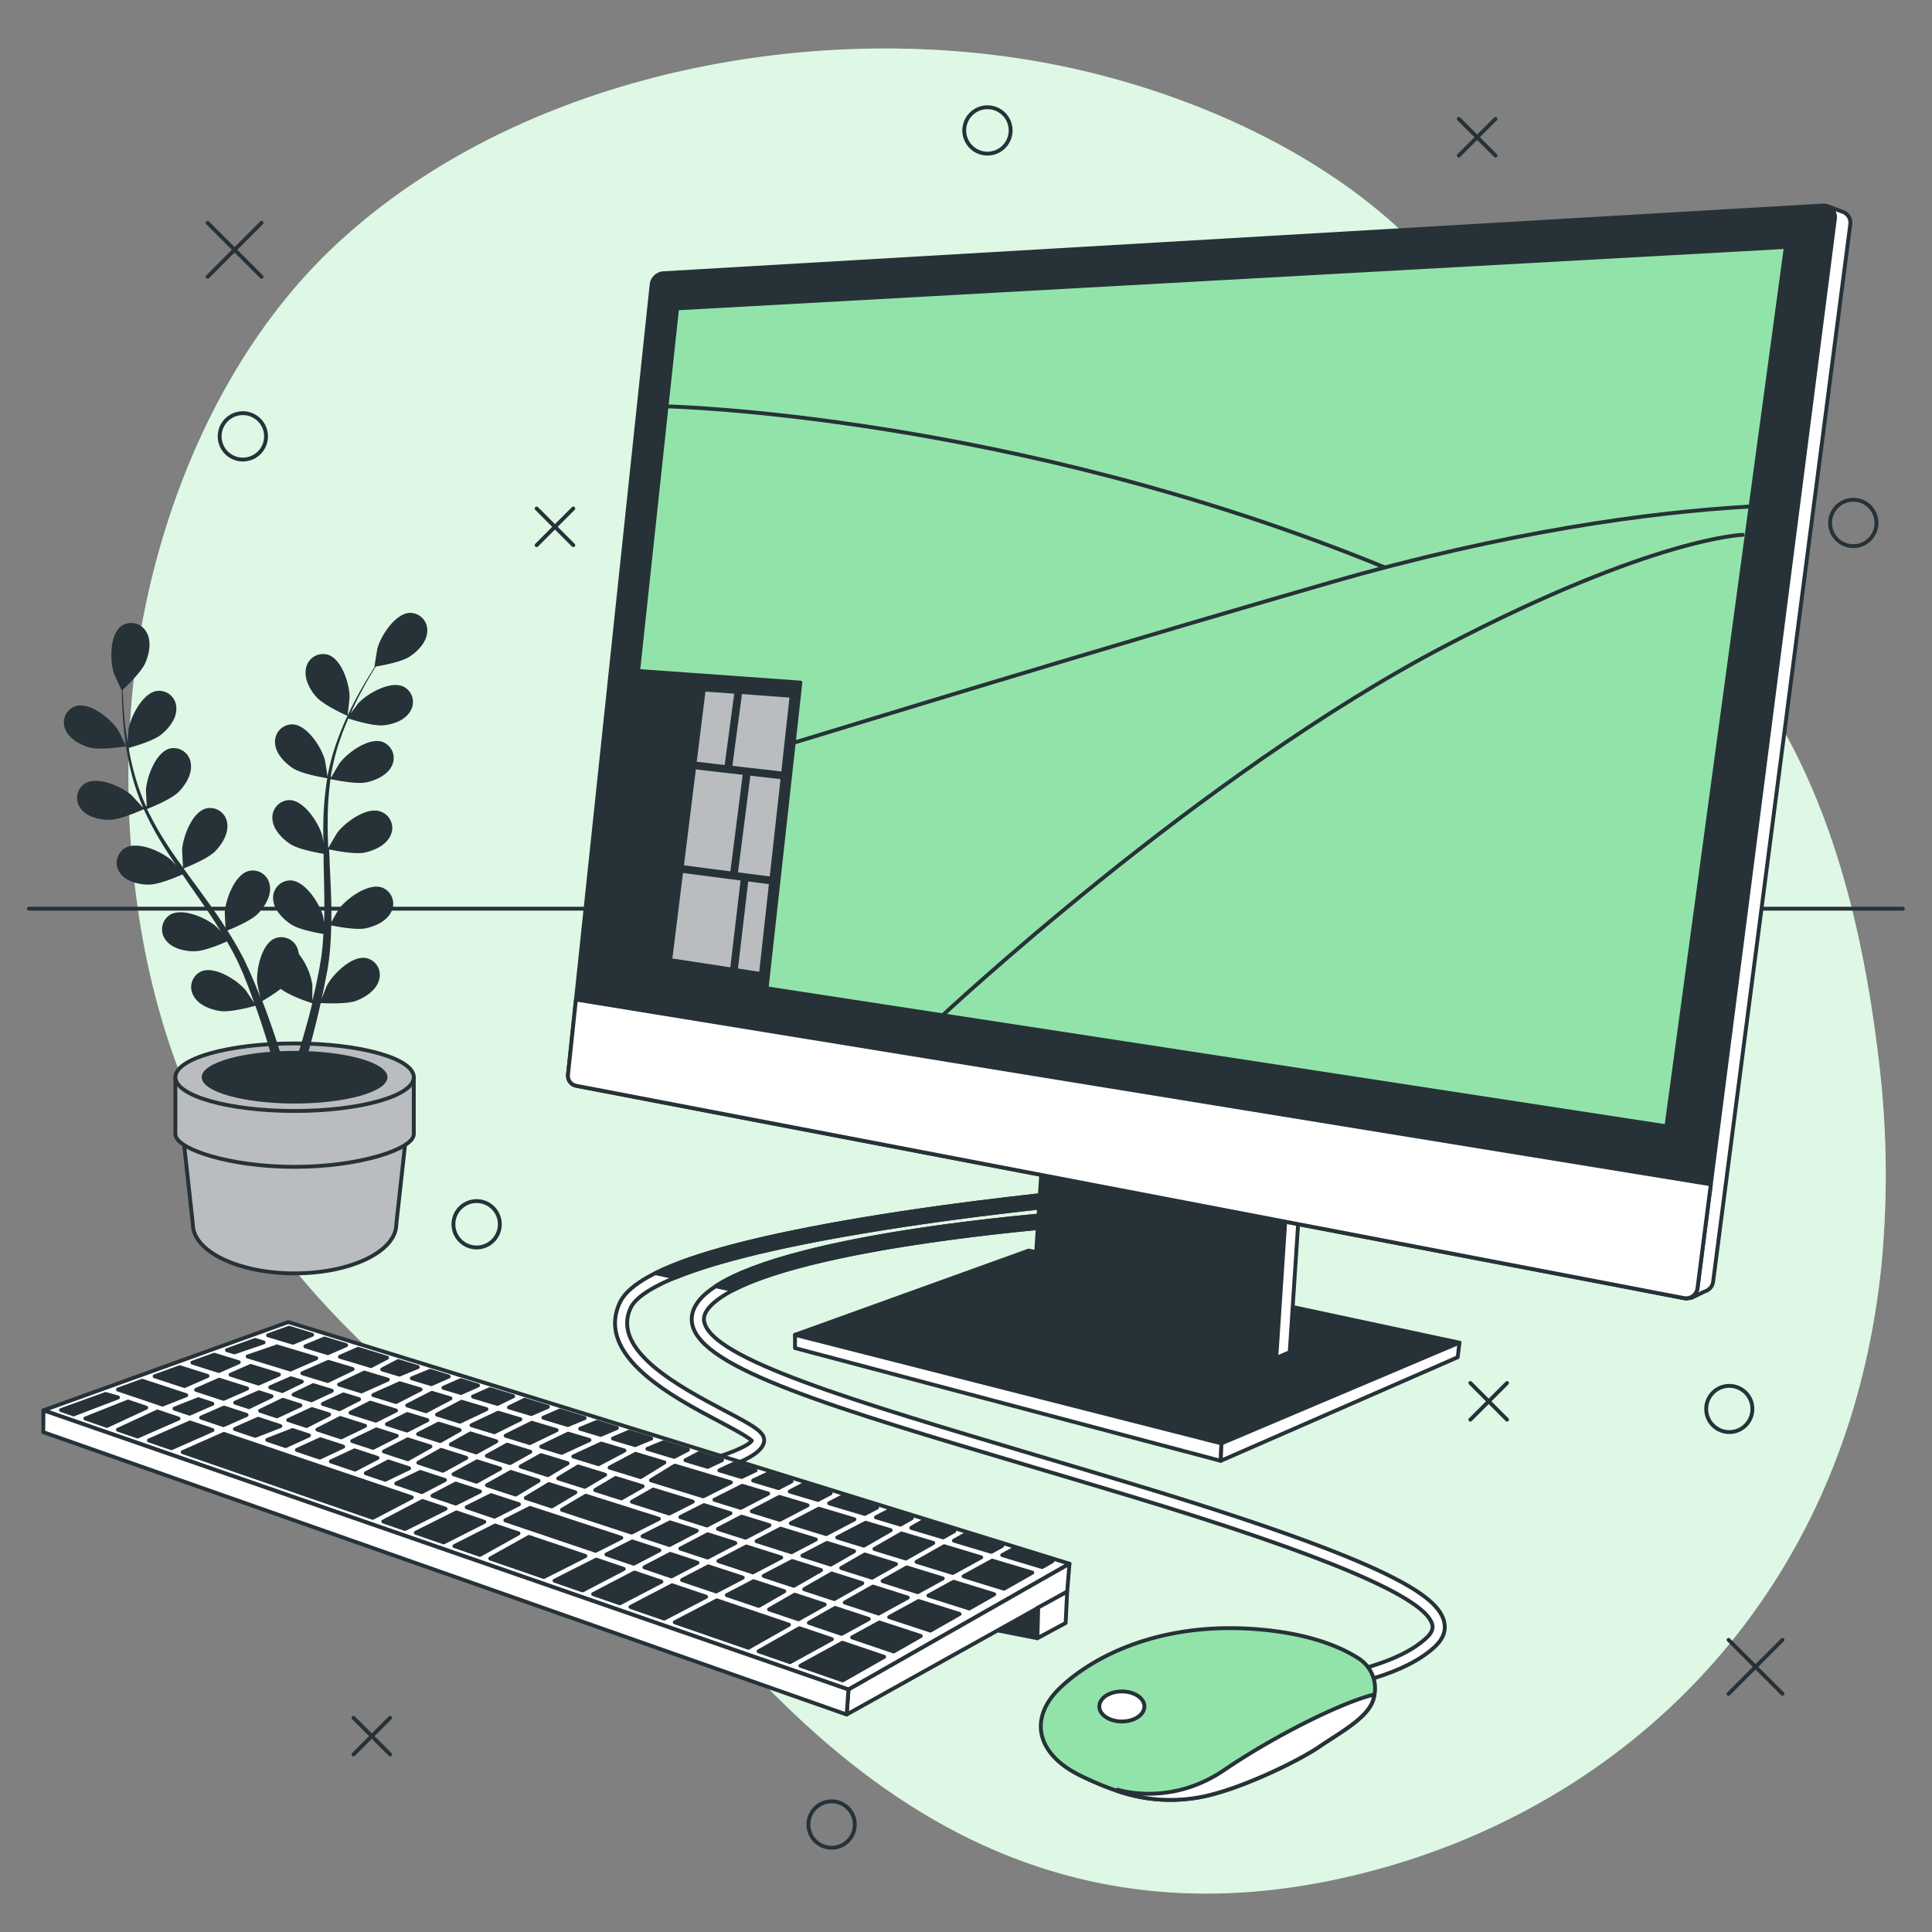 <svg xmlns="http://www.w3.org/2000/svg" viewBox="0 0 500 500"><rect x="0" y="0" width="500" height="500" fill="#808080" stroke="none"/><g id="freepik--background-simple--inject-92"><path d="M273.59,16.87c43.48,8.75,92.89,32.93,113.09,74.87,30.53,63.36,85.44,62.72,99.55,182.71a244,244,0,0,1,.7,52.75,205.25,205.25,0,0,1-4.18,25.52C465.69,426.87,409.44,473.13,345,486.55c-84.78,17.66-135-35.42-165.08-70.34S50,349.4,35.2,231.55a235.7,235.7,0,0,1-.75-54.21c4.36-41.15,21.55-85,52.33-113.85q3.47-3.24,7.15-6.28C141.83,17.56,214.31,4.94,273.59,16.87Z" style="fill:#92E3A9"></path><path d="M273.59,16.87c43.48,8.75,92.89,32.93,113.09,74.87,30.53,63.36,85.44,62.72,99.55,182.71a244,244,0,0,1,.7,52.75,205.25,205.25,0,0,1-4.18,25.52C465.69,426.87,409.44,473.13,345,486.55c-84.78,17.66-135-35.42-165.08-70.34S50,349.4,35.2,231.55a235.7,235.7,0,0,1-.75-54.21c4.36-41.15,21.55-85,52.33-113.85q3.47-3.24,7.15-6.28C141.83,17.56,214.31,4.94,273.59,16.87Z" style="fill:#fff;opacity:0.7"></path></g><g id="freepik--Shapes--inject-92"><line x1="53.73" y1="57.67" x2="67.69" y2="71.63" style="fill:none;stroke:#263238;stroke-linecap:round;stroke-linejoin:round"></line><line x1="67.69" y1="57.67" x2="53.73" y2="71.63" style="fill:none;stroke:#263238;stroke-linecap:round;stroke-linejoin:round"></line><line x1="447.35" y1="424.4" x2="461.31" y2="438.36" style="fill:none;stroke:#263238;stroke-linecap:round;stroke-linejoin:round"></line><line x1="461.31" y1="424.4" x2="447.35" y2="438.36" style="fill:none;stroke:#263238;stroke-linecap:round;stroke-linejoin:round"></line><line x1="138.88" y1="131.6" x2="148.37" y2="141.09" style="fill:none;stroke:#263238;stroke-linecap:round;stroke-linejoin:round"></line><line x1="148.37" y1="131.6" x2="138.88" y2="141.09" style="fill:none;stroke:#263238;stroke-linecap:round;stroke-linejoin:round"></line><line x1="380.53" y1="357.92" x2="390.02" y2="367.41" style="fill:none;stroke:#263238;stroke-linecap:round;stroke-linejoin:round"></line><line x1="390.02" y1="357.92" x2="380.53" y2="367.41" style="fill:none;stroke:#263238;stroke-linecap:round;stroke-linejoin:round"></line><line x1="91.48" y1="444.56" x2="100.97" y2="454.05" style="fill:none;stroke:#263238;stroke-linecap:round;stroke-linejoin:round"></line><line x1="100.97" y1="444.56" x2="91.48" y2="454.05" style="fill:none;stroke:#263238;stroke-linecap:round;stroke-linejoin:round"></line><line x1="377.54" y1="30.77" x2="387.04" y2="40.26" style="fill:none;stroke:#263238;stroke-linecap:round;stroke-linejoin:round"></line><line x1="387.04" y1="30.77" x2="377.54" y2="40.26" style="fill:none;stroke:#263238;stroke-linecap:round;stroke-linejoin:round"></line><path d="M68.85,112.93a6,6,0,1,0-6,6A6,6,0,0,0,68.85,112.93Z" style="fill:none;stroke:#263238;stroke-linecap:round;stroke-linejoin:round"></path><path d="M261.55,33.76a6,6,0,1,0-6,6A6,6,0,0,0,261.55,33.76Z" style="fill:none;stroke:#263238;stroke-linecap:round;stroke-linejoin:round"></path><circle cx="447.54" cy="364.64" r="5.98" style="fill:none;stroke:#263238;stroke-linecap:round;stroke-linejoin:round"></circle><path d="M221.22,472.19a6,6,0,1,0-6,6A6,6,0,0,0,221.22,472.19Z" style="fill:none;stroke:#263238;stroke-linecap:round;stroke-linejoin:round"></path><path d="M129.35,316.84a6,6,0,1,0-6,6A6,6,0,0,0,129.35,316.84Z" style="fill:none;stroke:#263238;stroke-linecap:round;stroke-linejoin:round"></path><path d="M485.63,135.34a6,6,0,1,0-6,6A6,6,0,0,0,485.63,135.34Z" style="fill:none;stroke:#263238;stroke-linecap:round;stroke-linejoin:round"></path></g><g id="freepik--Table--inject-92"><line x1="492.47" y1="235.16" x2="7.46" y2="235.16" style="fill:none;stroke:#263238;stroke-linecap:round;stroke-linejoin:round"></line></g><g id="freepik--Plant--inject-92"><path d="M47.28,292.92l2.63,23.91c0,7,11.79,12.72,26.33,12.72s26.32-5.69,26.32-12.72l2.64-23.91Z" style="fill:#babdbf;stroke:#263238;stroke-linecap:round;stroke-linejoin:round"></path><path d="M45.39,278.78v14.74c0,3.77,13.81,8.46,30.85,8.46s30.85-4.69,30.85-8.46V278.78Z" style="fill:#babdbf;stroke:#263238;stroke-linecap:round;stroke-linejoin:round"></path><ellipse cx="76.24" cy="278.78" rx="30.85" ry="8.74" style="fill:#babdbf;stroke:#263238;stroke-linecap:round;stroke-linejoin:round"></ellipse><ellipse cx="76.24" cy="278.78" rx="24.04" ry="6.81" style="fill:#263238"></ellipse><path d="M23.25,193.46c2.85.78,9.4-.32,9.41-.32s-2-4.1-2.2-4.34c-1.88-2.81-7.16-7.12-10.8-6.08a4.46,4.46,0,0,0-2.75,6.06C17.9,191.26,20.81,192.79,23.25,193.46Z" style="fill:#263238"></path><path d="M89.91,185.27c.06,0,.56-4.54.56-4.84,0-3.37-2-9.89-5.65-11A4.49,4.49,0,0,0,79.18,173c-.54,2.61,1,5.49,2.71,7.39C83.84,182.57,89.91,185.26,89.91,185.27Z" style="fill:#263238"></path><path d="M106.07,158.61c-3.78.14-7.46,5.88-8.38,9.13-.08.29-.81,4.82-.75,4.81H97c-.58.9-1.21,1.87-1.86,3-1.2,2-2.53,4.27-3.82,6.84a79.43,79.43,0,0,0-3.75,8.48,58.67,58.67,0,0,0-2.81,10,.57.57,0,0,0,0,.13c-.14-1.1-.64-4.16-.7-4.39-.91-3.26-4.58-9-8.36-9.15a4.48,4.48,0,0,0-4.51,4.91c.17,2.66,2.46,5,4.56,6.41,2.38,1.57,8.47,2.55,8.95,2.62a80,80,0,0,0-1,10.53q-.09,3.07,0,6.2c-.15-.95-.3-1.79-.33-1.91-.91-3.25-4.58-9-8.36-9.15a4.49,4.49,0,0,0-4.51,4.91c.17,2.66,2.46,5,4.57,6.42s7.31,2.34,8.68,2.57c0,.8,0,1.59,0,2.39.09,3.82.2,7.63.2,11.38,0,1.32,0,2.62-.1,3.92-.13-.84-.25-1.55-.28-1.66-.91-3.25-4.58-9-8.36-9.15a4.48,4.48,0,0,0-4.51,4.91c.17,2.67,2.46,5,4.56,6.42s6.81,2.25,8.44,2.53c-.08,1.33-.17,2.66-.31,4-.12.87-.17,1.72-.34,2.6s-.29,1.72-.44,2.57c-.33,1.63-.67,3.31-1,4.89-.25,1.1-.51,2.14-.77,3.19,0-1.31,0-3.88,0-4.09a17.36,17.36,0,0,0-3.52-8,5.39,5.39,0,0,0-.2-1,4.48,4.48,0,0,0-6-3c-3.48,1.49-4.85,8.17-4.54,11.53,0,.2.46,2.33.76,3.67-.3-.76-.58-1.5-.89-2.28-.61-1.55-1.27-3.07-2-4.71l-1.1-2.37c-.36-.8-.83-1.59-1.25-2.4-1-1.85-2.1-3.68-3.25-5.5,1.35-.54,6.12-2.52,7.89-4.34s3.5-4.59,3.1-7.23a4.47,4.47,0,0,0-5.44-3.84c-3.66.94-6,7.34-6.23,10.71,0,.21.11,2.64.21,4-.7-1.09-1.4-2.18-2.14-3.25-2.15-3.11-4.42-6.19-6.67-9.27-.7-.95-1.37-1.9-2.05-2.84.48-.19,6.2-2.42,8.18-4.45,1.76-1.81,3.5-4.6,3.1-7.24a4.47,4.47,0,0,0-5.44-3.84c-3.66.94-6,7.34-6.23,10.71,0,.25.17,3.76.26,4.64-1.5-2.08-3-4.17-4.34-6.3a77.64,77.64,0,0,1-5-8.9c.22-.09,6.2-2.39,8.23-4.47,1.76-1.81,3.5-4.6,3.1-7.24A4.47,4.47,0,0,0,44,193.7c-3.66.94-6,7.34-6.23,10.71,0,.22.12,2.89.22,4.16l-.21.05a58.1,58.1,0,0,1-3.35-9.72c-.48-1.83-.83-3.6-1.14-5.34,1.16-.31,6.44-1.81,8.47-3.48s4-4.19,3.87-6.85a4.47,4.47,0,0,0-5-4.42c-3.75.54-6.81,6.63-7.38,10,0,.18-.14,2.06-.2,3.43-.13-.79-.27-1.6-.38-2.35-.4-2.83-.6-5.45-.75-7.77-.08-1.32-.13-2.51-.16-3.63,1-.9,4.87-4.59,5.88-7s1.61-5.55.28-7.86A4.47,4.47,0,0,0,31.43,162c-3.08,2.2-3,9-1.95,12.23.09.28,2,4.47,2,4.42l.06-.05c0,1.08,0,2.23.07,3.49.11,2.33.25,5,.59,7.81a81.07,81.07,0,0,0,1.55,9.15A58.55,58.55,0,0,0,37,208.93a.54.54,0,0,1,0,.11c-.72-.84-2.82-3.12-3-3.28-2.55-2.21-8.79-5-12-3a4.46,4.46,0,0,0-1.05,6.57c1.61,2.13,4.82,2.84,7.34,2.84,2.85,0,8.47-2.55,8.91-2.75a80.81,80.81,0,0,0,5,9.32c1.08,1.75,2.22,3.48,3.39,5.2-.65-.71-1.24-1.33-1.33-1.41-2.55-2.21-8.79-5-12-3a4.48,4.48,0,0,0-1.05,6.58c1.61,2.13,4.82,2.83,7.35,2.83s7.39-2.07,8.66-2.64l1.35,2c2.19,3.13,4.39,6.25,6.45,9.38.73,1.1,1.4,2.21,2.08,3.32-.57-.63-1.06-1.15-1.15-1.22-2.55-2.21-8.78-5-12-3a4.48,4.48,0,0,0-1,6.58c1.61,2.13,4.82,2.83,7.35,2.83s6.92-1.87,8.43-2.54c.66,1.16,1.33,2.31,1.92,3.46.38.8.81,1.54,1.15,2.36s.71,1.6,1.06,2.39c.61,1.54,1.26,3.13,1.82,4.65.4,1.05.76,2.07,1.13,3.09-.72-1.11-2.15-3.24-2.29-3.41-2.19-2.57-7.93-6.25-11.43-4.8a4.48,4.48,0,0,0-2,6.34c1.27,2.35,4.34,3.54,6.83,3.92,2.74.42,8.46-1.16,9.17-1.36.6,1.69,1.17,3.34,1.68,4.9,1.77,5.37,3,9.91,3.89,13.11l2.54-.37c0-.07,0-.13-.06-.21-.93-3.23-2.33-7.82-4.25-13.25-.6-1.72-1.28-3.54-2-5.41a46,46,0,0,0,4.77-3.15c2.22,1.8,7.48,3.52,8.16,3.73-.43,1.74-.86,3.43-1.3,5-1.48,5.45-2.93,9.94-4,13.08l2.78-.4c1-3.11,2.15-7.23,3.37-12.11.44-1.77.88-3.66,1.32-5.61.72,0,6.65.38,9.25-.62,2.35-.9,5.1-2.71,5.84-5.27a4.47,4.47,0,0,0-3.33-5.77c-3.72-.68-8.55,4.14-10.15,7.11-.09.18-.9,2.2-1.39,3.48.18-.8.35-1.57.52-2.39.34-1.63.64-3.26,1-5,.13-.85.25-1.71.38-2.58s.19-1.79.29-2.69c.19-2.1.28-4.23.32-6.38,1.43.3,6.5,1.28,9,.74s5.45-1.91,6.57-4.33a4.48,4.48,0,0,0-2.42-6.21c-3.57-1.23-9.08,2.8-11.11,5.5-.12.17-1.36,2.27-2,3.44,0-1.3,0-2.59,0-3.89-.07-3.78-.27-7.6-.45-11.42,0-1.17-.09-2.33-.14-3.5.51.11,6.51,1.41,9.28.81,2.47-.54,5.46-1.91,6.58-4.33A4.48,4.48,0,0,0,98.4,210c-3.57-1.23-9.08,2.8-11.11,5.5-.15.2-1.92,3.23-2.34,4-.1-2.57-.17-5.13-.14-7.65a78.74,78.74,0,0,1,.72-10.2c.24,0,6.5,1.43,9.34.81,2.46-.53,5.45-1.9,6.57-4.32A4.47,4.47,0,0,0,99,192c-3.57-1.23-9.08,2.8-11.1,5.5-.14.17-1.49,2.48-2.11,3.59l-.2-.07a56.69,56.69,0,0,1,2.56-10c.61-1.79,1.29-3.46,2-5.08,1.14.38,6.37,2,9,1.77s5.63-1.29,7-3.58a4.47,4.47,0,0,0-1.72-6.43c-3.42-1.62-9.33,1.78-11.65,4.24-.12.13-1.25,1.63-2.05,2.74.32-.72.65-1.48,1-2.17,1.22-2.58,2.5-4.87,3.65-6.89.66-1.15,1.28-2.17,1.88-3.12,1.31-.21,6.58-1.14,8.74-2.56s4.4-3.75,4.57-6.41A4.48,4.48,0,0,0,106.07,158.61Z" style="fill:#263238"></path></g><g id="freepik--Mouse--inject-92"><path d="M347,436.31l-.47-3.12c.16,0,15.46-2.41,22.78-9.45,1.57-1.51,1.53-2.6,1.36-3.29-1.69-7-27.57-18-79.11-33.55-8.49-2.56-16.71-5-24.59-7.34-51.46-15.28-85.46-25.37-87.81-36.82-.59-2.86.7-5.64,3.84-8.24,17.83-14.81,88.83-20.18,91.85-20.41l.23,3.16c-.73.05-73,5.51-90.06,19.68-3.27,2.71-2.89,4.57-2.76,5.17,2,9.6,38.88,20.56,85.61,34.43,7.88,2.34,16.11,4.78,24.6,7.34,68.85,20.77,79.75,29.5,81.28,35.84.54,2.23-.22,4.35-2.25,6.31C363.41,433.76,347.63,436.21,347,436.31Z" style="fill:#fff;stroke:#263238;stroke-linecap:round;stroke-linejoin:round"></path><path d="M185.2,332.87l4.56,1C212.6,322,274.37,317.3,275,317.25l-.23-3.16C271.91,314.31,206.06,319.29,185.2,332.87Z" style="fill:#263238;stroke:#263238;stroke-linecap:round;stroke-linejoin:round"></path><path d="M355.45,439.69a9.21,9.21,0,0,0-3.69-10.39c-4.6-3-13-6.7-27.17-7.71-25.13-1.8-42.19,7.48-50.27,15.25s-6.28,17.06,5.39,22.74,20.05,7.18,29.92,5.69,26-9.28,31.71-13.17,12.57-7.48,14.07-12.26Z" style="fill:#92E3A9;stroke:#263238;stroke-linecap:round;stroke-linejoin:round"></path><path d="M316.81,458.09c-14.06,9.57-27.53,5.08-27.53,5.08l-.31.26a41.89,41.89,0,0,0,20.66,1.84c9.87-1.5,26-9.28,31.71-13.17s12.57-7.48,14.07-12.26l0-.15a7.93,7.93,0,0,0,.27-1.17C346.87,440.67,329.26,449.61,316.81,458.09Z" style="fill:#fff;stroke:#263238;stroke-linecap:round;stroke-linejoin:round"></path><path d="M296.17,441.63c0,2.15-2.62,3.89-5.84,3.89s-5.83-1.74-5.83-3.89,2.61-3.89,5.83-3.89S296.17,439.48,296.17,441.63Z" style="fill:#fff;stroke:#263238;stroke-linecap:round;stroke-linejoin:round"></path></g><g id="freepik--Keyboard--inject-92"><path d="M178.6,382.14l-.64-3.09c9.47-2,15.73-4.8,16.61-6.2-1-1-5-3.17-8.33-4.92-12.07-6.37-32.26-17-25.84-30.79,3.75-8.05,24.2-15.1,62.5-21.53,27.79-4.67,54.9-7.17,55.17-7.2l.29,3.15c-.27,0-27.28,2.52-55,7.17-48.09,8.08-58.33,15.84-60.15,19.75-5.15,11,12.67,20.43,24.46,26.66,7.16,3.78,10.42,5.5,10.08,7.9C197.12,377.81,184.15,381,178.6,382.14Z" style="fill:#fff;stroke:#263238;stroke-linecap:round;stroke-linejoin:round"></path><path d="M278.07,308.41c-.27,0-27.38,2.53-55.17,7.2-25.67,4.31-43.3,8.9-53.28,13.88l5.24,1.13c8.66-3.54,23.44-7.67,48.55-11.89,27.67-4.65,54.68-7.14,55-7.17Z" style="fill:#263238;stroke:#263238;stroke-linecap:round;stroke-linejoin:round"></path><polygon points="276.78 404.69 219.59 437.25 11.24 364.99 74.59 342.15 276.78 404.69" style="fill:#fff;stroke:#263238;stroke-linecap:round;stroke-linejoin:round"></polygon><polygon points="184.9 388.15 191.7 390.24 198.81 386.53 192.09 384.52 184.9 388.15" style="fill:#263238;stroke:#263238;stroke-linecap:round;stroke-linejoin:round"></polygon><polygon points="174.35 379.48 168.46 383.1 182 387.26 189.16 383.64 174.69 379.31 174.35 379.48" style="fill:#263238;stroke:#263238;stroke-linecap:round;stroke-linejoin:round"></polygon><polygon points="194.56 391.12 201.8 393.34 209 389.58 201.7 387.39 194.56 391.12" style="fill:#263238;stroke:#263238;stroke-linecap:round;stroke-linejoin:round"></polygon><polygon points="148.36 376.93 154.9 378.94 161.61 375.39 155.6 373.59 148.36 376.93" style="fill:#263238;stroke:#263238;stroke-linecap:round;stroke-linejoin:round"></polygon><polygon points="157.75 379.81 165.78 382.28 171.95 378.49 164.48 376.25 157.75 379.81" style="fill:#263238;stroke:#263238;stroke-linecap:round;stroke-linejoin:round"></polygon><polygon points="190.31 399.33 183.16 397.07 176.06 400.78 183.12 403.09 190.31 399.33" style="fill:#263238;stroke:#263238;stroke-linecap:round;stroke-linejoin:round"></polygon><polygon points="204.67 394.22 213.81 397.03 221.12 393.21 211.9 390.45 204.67 394.22" style="fill:#263238;stroke:#263238;stroke-linecap:round;stroke-linejoin:round"></polygon><polygon points="130.86 371.56 137.11 373.48 144.05 370.13 137.64 368.21 130.86 371.56" style="fill:#263238;stroke:#263238;stroke-linecap:round;stroke-linejoin:round"></polygon><polygon points="212.5 406.36 205.02 403.99 197.63 407.85 205.43 410.41 212.5 406.36" style="fill:#263238;stroke:#263238;stroke-linecap:round;stroke-linejoin:round"></polygon><polygon points="221.04 401.46 214.01 399.3 207.66 402.61 214.98 404.93 221.04 401.46" style="fill:#263238;stroke:#263238;stroke-linecap:round;stroke-linejoin:round"></polygon><polygon points="216.67 397.91 223.55 400.02 230.52 396.02 224.02 394.08 216.67 397.91" style="fill:#263238;stroke:#263238;stroke-linecap:round;stroke-linejoin:round"></polygon><polygon points="202.18 403.09 193.15 400.23 185.91 404.01 194.83 406.93 202.18 403.09" style="fill:#263238;stroke:#263238;stroke-linecap:round;stroke-linejoin:round"></polygon><polygon points="241.54 399.32 233.3 396.86 226.31 400.87 234.42 403.36 241.54 399.32" style="fill:#263238;stroke:#263238;stroke-linecap:round;stroke-linejoin:round"></polygon><polygon points="231.89 404.79 223.8 402.3 217.71 405.8 225.67 408.31 231.89 404.79" style="fill:#263238;stroke:#263238;stroke-linecap:round;stroke-linejoin:round"></polygon><polygon points="146.94 371.07 140.07 374.39 145.34 376 152.55 372.68 147.05 371.03 146.94 371.07" style="fill:#263238;stroke:#263238;stroke-linecap:round;stroke-linejoin:round"></polygon><polygon points="49.07 365.87 54.96 363.29 51.34 362.11 45.15 364.55 49.07 365.87" style="fill:#263238;stroke:#263238;stroke-linecap:round;stroke-linejoin:round"></polygon><polygon points="50.75 359.69 57.86 362.02 63.96 359.35 56.74 357.07 50.75 359.69" style="fill:#263238;stroke:#263238;stroke-linecap:round;stroke-linejoin:round"></polygon><polygon points="59.67 355.78 66.89 358.07 72.19 355.75 64.88 353.5 59.67 355.78" style="fill:#263238;stroke:#263238;stroke-linecap:round;stroke-linejoin:round"></polygon><polygon points="79.97 371.49 75.73 370.1 69.16 372.65 73.92 374.26 79.97 371.49" style="fill:#263238;stroke:#263238;stroke-linecap:round;stroke-linejoin:round"></polygon><polygon points="63.81 366.19 57.97 364.28 52.04 366.88 57.84 368.83 63.81 366.19" style="fill:#263238;stroke:#263238;stroke-linecap:round;stroke-linejoin:round"></polygon><polygon points="69.94 359.03 73.04 360.01 78.11 357.56 75.28 356.69 69.94 359.03" style="fill:#263238;stroke:#263238;stroke-linecap:round;stroke-linejoin:round"></polygon><polygon points="72.57 369.07 66.8 367.18 60.8 369.83 66.04 371.6 72.57 369.07" style="fill:#263238;stroke:#263238;stroke-linecap:round;stroke-linejoin:round"></polygon><polygon points="122.03 368.85 127.93 370.66 134.68 367.32 128.91 365.6 122.03 368.85" style="fill:#263238;stroke:#263238;stroke-linecap:round;stroke-linejoin:round"></polygon><polygon points="105.38 363.73 110.24 365.23 116.58 361.9 111.77 360.46 105.38 363.73" style="fill:#263238;stroke:#263238;stroke-linecap:round;stroke-linejoin:round"></polygon><polygon points="80.59 362.4 85.87 359.94 81.07 358.47 75.97 360.94 80.59 362.4" style="fill:#263238;stroke:#263238;stroke-linecap:round;stroke-linejoin:round"></polygon><polygon points="113.1 366.1 119.04 367.93 125.89 364.69 119.46 362.77 113.1 366.1" style="fill:#263238;stroke:#263238;stroke-linecap:round;stroke-linejoin:round"></polygon><polygon points="103.38 358.01 96.61 361.04 102.5 362.85 108.85 359.59 103.47 357.98 103.38 358.01" style="fill:#263238;stroke:#263238;stroke-linecap:round;stroke-linejoin:round"></polygon><polygon points="87.76 358.32 93.55 360.1 100.37 357.05 94.26 355.22 87.76 358.32" style="fill:#263238;stroke:#263238;stroke-linecap:round;stroke-linejoin:round"></polygon><polygon points="78.24 355.4 84.78 357.41 91.25 354.32 84.98 352.44 78.24 355.4" style="fill:#263238;stroke:#263238;stroke-linecap:round;stroke-linejoin:round"></polygon><polygon points="163.54 388.65 173.2 391.71 179.28 388.63 169.07 385.5 163.54 388.65" style="fill:#263238;stroke:#263238;stroke-linecap:round;stroke-linejoin:round"></polygon><polygon points="176.07 392.62 182.96 394.8 189.04 391.63 182.19 389.52 176.07 392.62" style="fill:#263238;stroke:#263238;stroke-linecap:round;stroke-linejoin:round"></polygon><polygon points="211.14 398.42 202.01 395.61 195.79 398.86 204.82 401.72 211.14 398.42" style="fill:#263238;stroke:#263238;stroke-linecap:round;stroke-linejoin:round"></polygon><polygon points="185.8 395.69 192.95 397.96 199.14 394.73 191.91 392.51 185.8 395.69" style="fill:#263238;stroke:#263238;stroke-linecap:round;stroke-linejoin:round"></polygon><polygon points="88.82 374.39 82.92 372.46 76.84 375.25 82.74 377.24 88.82 374.39" style="fill:#263238;stroke:#263238;stroke-linecap:round;stroke-linejoin:round"></polygon><polygon points="134.73 379.53 141.79 381.77 146.9 378.69 140.03 376.58 134.73 379.53" style="fill:#263238;stroke:#263238;stroke-linecap:round;stroke-linejoin:round"></polygon><polygon points="144.47 382.62 151.34 384.79 156.61 381.67 149.61 379.52 144.47 382.62" style="fill:#263238;stroke:#263238;stroke-linecap:round;stroke-linejoin:round"></polygon><polygon points="154.04 385.64 160.81 387.79 166.31 384.65 159.33 382.5 154.04 385.64" style="fill:#263238;stroke:#263238;stroke-linecap:round;stroke-linejoin:round"></polygon><polygon points="85.19 366.07 80.73 364.66 74.59 367.51 79.32 369.06 85.19 366.07" style="fill:#263238;stroke:#263238;stroke-linecap:round;stroke-linejoin:round"></polygon><polygon points="75.15 354.45 81.86 351.51 71.59 348.43 71.61 348.49 64.09 351.05 75.15 354.45" style="fill:#263238;stroke:#263238;stroke-linecap:round;stroke-linejoin:round"></polygon><polygon points="60.65 350 68.21 347.42 66.05 346.77 58.74 349.41 60.65 350" style="fill:#263238;stroke:#263238;stroke-linecap:round;stroke-linejoin:round"></polygon><polygon points="259.37 402.46 269.7 405.56 272.38 404.03 262.2 400.92 259.37 402.46" style="fill:#263238;stroke:#263238;stroke-linecap:round;stroke-linejoin:round"></polygon><polygon points="77.76 363.71 73.2 362.27 67.31 365.12 71.66 366.55 77.76 363.71" style="fill:#263238;stroke:#263238;stroke-linecap:round;stroke-linejoin:round"></polygon><polygon points="126 376.77 131.97 378.66 137.24 375.72 131.25 373.88 126 376.77" style="fill:#263238;stroke:#263238;stroke-linecap:round;stroke-linejoin:round"></polygon><polygon points="60.86 363.01 64.42 364.18 70.28 361.35 67.01 360.31 60.86 363.01" style="fill:#263238;stroke:#263238;stroke-linecap:round;stroke-linejoin:round"></polygon><polygon points="116.67 373.82 123.23 375.89 128.45 373.02 121.75 370.96 116.67 373.82" style="fill:#263238;stroke:#263238;stroke-linecap:round;stroke-linejoin:round"></polygon><polygon points="111.4 374.36 105.52 372.5 99.37 375.64 105.54 377.66 111.4 374.36" style="fill:#263238;stroke:#263238;stroke-linecap:round;stroke-linejoin:round"></polygon><polygon points="120.68 377.3 114.16 375.23 108.26 378.55 114.62 380.63 120.68 377.3" style="fill:#263238;stroke:#263238;stroke-linecap:round;stroke-linejoin:round"></polygon><polygon points="139.39 383.22 132.2 380.94 126.03 384.38 133.44 386.8 139.39 383.22" style="fill:#263238;stroke:#263238;stroke-linecap:round;stroke-linejoin:round"></polygon><polygon points="180.32 396.17 173.39 393.98 166.28 397.57 173.26 399.86 180.32 396.17" style="fill:#263238;stroke:#263238;stroke-linecap:round;stroke-linejoin:round"></polygon><polygon points="148.91 386.23 142.06 384.07 136.08 387.67 142.78 389.87 148.91 386.23" style="fill:#263238;stroke:#263238;stroke-linecap:round;stroke-linejoin:round"></polygon><polygon points="170.51 393.07 151.61 387.09 145.44 390.74 163.45 396.64 170.51 393.07" style="fill:#263238;stroke:#263238;stroke-linecap:round;stroke-linejoin:round"></polygon><polygon points="129.44 380.07 123.45 378.18 117.36 381.53 123.31 383.48 129.44 380.07" style="fill:#263238;stroke:#263238;stroke-linecap:round;stroke-linejoin:round"></polygon><polygon points="100.13 368.58 105.33 370.23 110.61 367.54 105.41 365.95 100.13 368.58" style="fill:#263238;stroke:#263238;stroke-linecap:round;stroke-linejoin:round"></polygon><polygon points="90.72 365.61 97.25 367.67 102.49 365.05 95.83 363 90.72 365.61" style="fill:#263238;stroke:#263238;stroke-linecap:round;stroke-linejoin:round"></polygon><polygon points="102.66 371.6 97.41 369.93 91.16 372.94 96.55 374.71 102.66 371.6" style="fill:#263238;stroke:#263238;stroke-linecap:round;stroke-linejoin:round"></polygon><polygon points="108.2 371.14 113.92 372.95 118.96 370.11 113.5 368.43 108.2 371.14" style="fill:#263238;stroke:#263238;stroke-linecap:round;stroke-linejoin:round"></polygon><polygon points="83.56 363.34 87.86 364.7 92.93 362.12 88.88 360.87 83.56 363.34" style="fill:#263238;stroke:#263238;stroke-linecap:round;stroke-linejoin:round"></polygon><polygon points="94.48 369.01 88.05 366.97 82.14 369.99 88.28 372 94.48 369.01" style="fill:#263238;stroke:#263238;stroke-linecap:round;stroke-linejoin:round"></polygon><polygon points="47.75 358.71 53.7 356.1 46.52 353.83 40.02 356.18 47.75 358.71" style="fill:#263238;stroke:#263238;stroke-linecap:round;stroke-linejoin:round"></polygon><polygon points="106.58 387.52 74.04 376.53 74.01 376.54 74 376.51 57.95 371.09 47.28 375.81 96.46 392.82 106.58 387.52" style="fill:#263238;stroke:#263238;stroke-linecap:round;stroke-linejoin:round"></polygon><polygon points="27.65 369.03 37.84 364.31 33.14 362.72 22.09 367.1 27.65 369.03" style="fill:#263238;stroke:#263238;stroke-linecap:round;stroke-linejoin:round"></polygon><polygon points="46.2 367.13 40.74 365.29 30.52 370.02 35.6 371.77 46.2 367.13" style="fill:#263238;stroke:#263238;stroke-linecap:round;stroke-linejoin:round"></polygon><polygon points="54.99 370.1 49.17 368.13 38.54 372.79 44.36 374.8 54.99 370.1" style="fill:#263238;stroke:#263238;stroke-linecap:round;stroke-linejoin:round"></polygon><polygon points="134.19 396.84 128.14 394.8 117.6 400.13 124.2 402.41 134.19 396.84" style="fill:#263238;stroke:#263238;stroke-linecap:round;stroke-linejoin:round"></polygon><polygon points="115.31 390.46 109.34 388.45 99.19 393.76 104.81 395.71 115.31 390.46" style="fill:#263238;stroke:#263238;stroke-linecap:round;stroke-linejoin:round"></polygon><polygon points="125.34 393.85 118.12 391.41 107.6 396.67 114.82 399.17 125.34 393.85" style="fill:#263238;stroke:#263238;stroke-linecap:round;stroke-linejoin:round"></polygon><polygon points="96.02 353.55 100.18 351.37 92.68 349.07 87.97 351.13 96.02 353.55" style="fill:#263238;stroke:#263238;stroke-linecap:round;stroke-linejoin:round"></polygon><polygon points="98.91 354.41 103.36 355.75 108.13 353.8 103.05 352.24 98.91 354.41" style="fill:#263238;stroke:#263238;stroke-linecap:round;stroke-linejoin:round"></polygon><polygon points="151.5 402.69 136.89 397.75 126.87 403.34 140.74 408.13 151.5 402.69" style="fill:#263238;stroke:#263238;stroke-linecap:round;stroke-linejoin:round"></polygon><polygon points="106.58 356.71 111.63 358.22 116.14 356.25 111.31 354.77 106.58 356.71" style="fill:#263238;stroke:#263238;stroke-linecap:round;stroke-linejoin:round"></polygon><polygon points="33.08 360.47 33.13 360.45 33.15 360.5 42.06 363.51 48.21 361.08 36.8 357.34 30.52 359.61 33.08 360.47" style="fill:#263238;stroke:#263238;stroke-linecap:round;stroke-linejoin:round"></polygon><polygon points="79.02 348.45 84.85 350.2 89.59 348.13 83.96 346.4 79.02 348.45" style="fill:#263238;stroke:#263238;stroke-linecap:round;stroke-linejoin:round"></polygon><polygon points="61.79 352.55 55.45 350.6 49.78 352.65 56.62 354.82 61.79 352.55" style="fill:#263238;stroke:#263238;stroke-linecap:round;stroke-linejoin:round"></polygon><polygon points="224.84 418.99 216.13 416.13 209.33 419.99 217.8 422.85 224.84 418.99" style="fill:#263238;stroke:#263238;stroke-linecap:round;stroke-linejoin:round"></polygon><polygon points="256.78 403.89 249.37 407.95 259.83 411.16 267.16 407 256.78 403.89" style="fill:#263238;stroke:#263238;stroke-linecap:round;stroke-linejoin:round"></polygon><polygon points="75.82 347.5 80.79 345.44 74.81 343.61 69.38 345.57 75.82 347.5" style="fill:#263238;stroke:#263238;stroke-linecap:round;stroke-linejoin:round"></polygon><polygon points="246.79 409.36 240.27 412.94 250.84 416.28 257.31 412.6 246.79 409.36" style="fill:#263238;stroke:#263238;stroke-linecap:round;stroke-linejoin:round"></polygon><polygon points="218.01 425.14 207.14 431.1 218.1 434.88 228.82 428.79 218.01 425.14" style="fill:#263238;stroke:#263238;stroke-linecap:round;stroke-linejoin:round"></polygon><polygon points="237.72 414.34 230.12 418.5 240.78 422 248.34 417.7 237.72 414.34" style="fill:#263238;stroke:#263238;stroke-linecap:round;stroke-linejoin:round"></polygon><polygon points="30.54 361.66 27.33 360.76 15.79 364.93 19.04 366.05 30.54 361.66" style="fill:#263238;stroke:#263238;stroke-linecap:round;stroke-linejoin:round"></polygon><polygon points="215.29 424.22 206.87 421.38 196.32 427.35 204.45 430.17 215.29 424.22" style="fill:#263238;stroke:#263238;stroke-linecap:round;stroke-linejoin:round"></polygon><polygon points="182.75 413.24 173.94 410.26 163.16 415.88 171.89 418.9 182.75 413.24" style="fill:#263238;stroke:#263238;stroke-linecap:round;stroke-linejoin:round"></polygon><polygon points="204.19 420.48 196.59 417.91 196.39 418.02 196.27 417.8 185.51 414.17 174.63 419.85 193.67 426.44 204.19 420.48" style="fill:#263238;stroke:#263238;stroke-linecap:round;stroke-linejoin:round"></polygon><polygon points="171.17 409.33 164.19 406.97 153.5 412.55 160.42 414.94 171.17 409.33" style="fill:#263238;stroke:#263238;stroke-linecap:round;stroke-linejoin:round"></polygon><polygon points="238.3 423.4 227.59 419.89 220.52 423.76 231.27 427.4 238.3 423.4" style="fill:#263238;stroke:#263238;stroke-linecap:round;stroke-linejoin:round"></polygon><polygon points="114.75 359.15 119.29 360.51 123.71 358.56 119.23 357.19 114.75 359.15" style="fill:#263238;stroke:#263238;stroke-linecap:round;stroke-linejoin:round"></polygon><polygon points="161.43 406.04 154.31 403.63 143.51 409.09 150.76 411.6 161.43 406.04" style="fill:#263238;stroke:#263238;stroke-linecap:round;stroke-linejoin:round"></polygon><polygon points="167.54 374.96 174.48 377.04 178.06 375.18 171.73 373.25 167.54 374.96" style="fill:#263238;stroke:#263238;stroke-linecap:round;stroke-linejoin:round"></polygon><polygon points="202.97 411.82 195.02 409.21 188.1 412.82 196.36 415.61 202.97 411.82" style="fill:#263238;stroke:#263238;stroke-linecap:round;stroke-linejoin:round"></polygon><polygon points="180.51 404.45 173.45 402.14 166.78 405.62 173.76 407.98 180.51 404.45" style="fill:#263238;stroke:#263238;stroke-linecap:round;stroke-linejoin:round"></polygon><polygon points="253.94 403.04 244.34 400.16 237.19 404.21 246.56 407.09 253.94 403.04" style="fill:#263238;stroke:#263238;stroke-linecap:round;stroke-linejoin:round"></polygon><polygon points="213.43 415.25 205.67 412.7 199.03 416.51 206.65 419.08 213.43 415.25" style="fill:#263238;stroke:#263238;stroke-linecap:round;stroke-linejoin:round"></polygon><polygon points="243.98 408.5 234.67 405.64 228.41 409.18 237.49 412.06 243.98 408.5" style="fill:#263238;stroke:#263238;stroke-linecap:round;stroke-linejoin:round"></polygon><polygon points="223.16 409.73 215.23 407.22 208.13 411.29 215.91 413.84 223.16 409.73" style="fill:#263238;stroke:#263238;stroke-linecap:round;stroke-linejoin:round"></polygon><polygon points="234.94 413.46 225.91 410.6 218.62 414.73 227.38 417.6 234.94 413.46" style="fill:#263238;stroke:#263238;stroke-linecap:round;stroke-linejoin:round"></polygon><polygon points="192.22 408.29 183.3 405.37 176.52 408.91 185.34 411.88 192.22 408.29" style="fill:#263238;stroke:#263238;stroke-linecap:round;stroke-linejoin:round"></polygon><polygon points="115.15 383.03 108.77 380.94 102.55 383.93 109.16 386.16 115.15 383.03" style="fill:#263238;stroke:#263238;stroke-linecap:round;stroke-linejoin:round"></polygon><polygon points="124.23 386 117.94 383.94 111.92 387.1 117.96 389.13 124.23 386" style="fill:#263238;stroke:#263238;stroke-linecap:round;stroke-linejoin:round"></polygon><polygon points="105.88 379.99 100.5 378.22 94.66 381.27 99.69 382.97 105.88 379.99" style="fill:#263238;stroke:#263238;stroke-linecap:round;stroke-linejoin:round"></polygon><polygon points="160.79 397.99 137.15 390.24 130.78 393.46 154.14 401.35 160.79 397.99" style="fill:#263238;stroke:#263238;stroke-linecap:round;stroke-linejoin:round"></polygon><polygon points="170.65 401.22 163.62 398.92 156.94 402.3 164.01 404.69 170.65 401.22" style="fill:#263238;stroke:#263238;stroke-linecap:round;stroke-linejoin:round"></polygon><polygon points="134.32 389.31 127.07 386.94 120.78 390.08 127.98 392.52 134.32 389.31" style="fill:#263238;stroke:#263238;stroke-linecap:round;stroke-linejoin:round"></polygon><polygon points="140.62 366.9 146.94 368.8 151.31 367 144.9 365.04 140.62 366.9" style="fill:#263238;stroke:#263238;stroke-linecap:round;stroke-linejoin:round"></polygon><polygon points="150.15 369.76 155.47 371.35 159.67 369.56 154.49 367.97 150.15 369.76" style="fill:#263238;stroke:#263238;stroke-linecap:round;stroke-linejoin:round"></polygon><polygon points="158.63 372.3 164.34 374 168.55 372.27 162.81 370.52 158.63 372.3" style="fill:#263238;stroke:#263238;stroke-linecap:round;stroke-linejoin:round"></polygon><polygon points="177.38 377.91 183.16 379.64 183.15 379.63 186.87 377.88 180.93 376.06 177.38 377.91" style="fill:#263238;stroke:#263238;stroke-linecap:round;stroke-linejoin:round"></polygon><polygon points="97.7 377.31 91.75 375.35 85.63 378.22 91.89 380.33 97.7 377.31" style="fill:#263238;stroke:#263238;stroke-linecap:round;stroke-linejoin:round"></polygon><polygon points="131.71 364.23 137.49 365.96 141.8 364.09 135.77 362.25 131.71 364.23" style="fill:#263238;stroke:#263238;stroke-linecap:round;stroke-linejoin:round"></polygon><polygon points="122.4 361.44 128.74 363.34 132.82 361.35 126.79 359.5 122.4 361.44" style="fill:#263238;stroke:#263238;stroke-linecap:round;stroke-linejoin:round"></polygon><polygon points="226.7 392.68 233.04 394.58 235.98 392.9 229.86 391.03 226.7 392.68" style="fill:#263238;stroke:#263238;stroke-linecap:round;stroke-linejoin:round"></polygon><polygon points="214.58 389.05 223.8 391.81 226.99 390.15 217.84 387.35 214.58 389.05" style="fill:#263238;stroke:#263238;stroke-linecap:round;stroke-linejoin:round"></polygon><polygon points="259.38 400.06 249.74 397.11 246.88 398.72 256.54 401.62 259.38 400.06" style="fill:#263238;stroke:#263238;stroke-linecap:round;stroke-linejoin:round"></polygon><polygon points="235.82 395.41 244.08 397.88 246.96 396.26 238.74 393.74 235.82 395.41" style="fill:#263238;stroke:#263238;stroke-linecap:round;stroke-linejoin:round"></polygon><polygon points="186.17 380.54 191.9 382.26 195.55 380.53 189.87 378.8 186.17 380.54" style="fill:#263238;stroke:#263238;stroke-linecap:round;stroke-linejoin:round"></polygon><polygon points="194.92 383.16 201.49 385.13 204.85 383.38 198.55 381.45 194.92 383.16" style="fill:#263238;stroke:#263238;stroke-linecap:round;stroke-linejoin:round"></polygon><polygon points="204.38 386 211.68 388.18 214.97 386.47 207.72 384.25 204.38 386" style="fill:#263238;stroke:#263238;stroke-linecap:round;stroke-linejoin:round"></polygon><polygon points="219.59 437.25 219.11 443.72 276.18 411.92 276.78 404.69 219.59 437.25" style="fill:#fff;stroke:#263238;stroke-linecap:round;stroke-linejoin:round"></polygon><polygon points="268.48 416.13 268.48 423.97 275.79 420.02 276.18 411.92 268.48 416.13" style="fill:#fff;stroke:#263238;stroke-linecap:round;stroke-linejoin:round"></polygon><polygon points="268.48 423.97 258.41 422 268.68 416.13 268.48 423.97" style="fill:#263238;stroke:#263238;stroke-linecap:round;stroke-linejoin:round"></polygon><polygon points="219.11 443.72 11.2 370.64 11.24 364.99 219.59 437.25 219.11 443.72" style="fill:#fff;stroke:#263238;stroke-linecap:round;stroke-linejoin:round"></polygon></g><g id="freepik--Monitor--inject-92"><polygon points="266.21 323.65 205.75 345.45 316.11 373.55 377.7 347.48 266.21 323.65" style="fill:#263238;stroke:#263238;stroke-linecap:round;stroke-linejoin:round"></polygon><polygon points="205.75 345.45 205.75 348.88 315.93 378.06 316.11 373.55 205.75 345.45" style="fill:#fff;stroke:#263238;stroke-linecap:round;stroke-linejoin:round"></polygon><polygon points="316.11 373.55 377.7 347.48 377.25 351.25 315.93 378.06 316.11 373.55" style="fill:#fff;stroke:#263238;stroke-linecap:round;stroke-linejoin:round"></polygon><polygon points="273.33 296.45 270.84 335.01 267.36 336.51 330.3 351.43 333.78 349.94 336.52 308.14 273.33 296.45" style="fill:#fff;stroke:#263238;stroke-linecap:round;stroke-linejoin:round"></polygon><polygon points="269.85 297.95 267.36 336.51 330.3 351.43 333.04 309.64 269.85 297.95" style="fill:#263238;stroke:#263238;stroke-linecap:round;stroke-linejoin:round"></polygon><path d="M476.85,54.81l-3.76-1.43-5.27.33-.43,1.44L173.48,72.64a3.29,3.29,0,0,0-3.08,2.93L151,276.47a2.67,2.67,0,0,0,2.14,2.89l274.08,52.51-3,1.83,12.15,2.36,1.41-.19,3.43-1.66a3,3,0,0,0,2.14-2.47L478.86,58A3,3,0,0,0,476.85,54.81Z" style="fill:#fff;stroke:#263238;stroke-linecap:round;stroke-linejoin:round"></path><path d="M168.64,73.64,147,278.12a2.65,2.65,0,0,0,2.14,2.89L435.8,335.94a3,3,0,0,0,3.51-2.54L474.88,56.54a3,3,0,0,0-3.12-3.35l-300,17.52A3.28,3.28,0,0,0,168.64,73.64Z" style="fill:#263238;stroke:#263238;stroke-linecap:round;stroke-linejoin:round"></path><polygon points="175.23 79.81 157.01 249.42 431.27 291.49 462.17 63.91 175.23 79.81" style="fill:#92E3A9;stroke:#263238;stroke-linecap:round;stroke-linejoin:round"></polygon><path d="M205.43,192.22c43.89-13.44,93-28.24,138.46-41.36,46-13.29,83-18.29,108.91-19.77" style="fill:none;stroke:#263238;stroke-linecap:round;stroke-linejoin:round"></path><path d="M172.77,105.18s88.63,2,185.43,41.59" style="fill:none;stroke:#263238;stroke-linecap:round;stroke-linejoin:round"></path><path d="M243.2,263.46s67.28-63.14,131-96.38c53.68-28,76.8-28.67,76.8-28.67" style="fill:none;stroke:#263238;stroke-linecap:round;stroke-linejoin:round"></path><path d="M149.14,281,435.8,335.94a3,3,0,0,0,3.51-2.54l3.45-26.9L149.05,258.68,147,278.12A2.65,2.65,0,0,0,149.14,281Z" style="fill:#fff;stroke:#263238;stroke-linecap:round;stroke-linejoin:round"></path><polygon points="157.01 249.42 198.4 255.76 207.14 176.65 165.15 173.64 157.01 249.42" style="fill:#263238;stroke:#263238;stroke-linecap:round;stroke-linejoin:round"></polygon><polygon points="202.55 201.2 193.76 200.19 190.44 226.19 199.65 227.38 202.55 201.2" style="fill:#babdbf;stroke:#263238;stroke-linecap:round;stroke-linejoin:round"></polygon><path d="M189,198.45a.48.48,0,0,1-.07.18l13.72,1.58,2.22-20.13-13.28-1Z" style="fill:#babdbf;stroke:#263238;stroke-linecap:round;stroke-linejoin:round"></path><polygon points="189.45 226.06 192.77 200.08 179.65 198.57 176.45 224.38 189.45 226.06" style="fill:#babdbf;stroke:#263238;stroke-linecap:round;stroke-linejoin:round"></polygon><polygon points="192.21 227.43 176.32 225.37 173.46 248.47 189.45 250.92 192.21 227.43" style="fill:#babdbf;stroke:#263238;stroke-linecap:round;stroke-linejoin:round"></polygon><path d="M188,198.53a.5.5,0,0,1,0-.21l2.58-19.26-8.45-.61-2.37,19.13Z" style="fill:#babdbf;stroke:#263238;stroke-linecap:round;stroke-linejoin:round"></path><polygon points="193.2 227.56 190.44 251.07 196.93 252.07 199.54 228.38 193.2 227.56" style="fill:#babdbf;stroke:#263238;stroke-linecap:round;stroke-linejoin:round"></polygon></g></svg>
